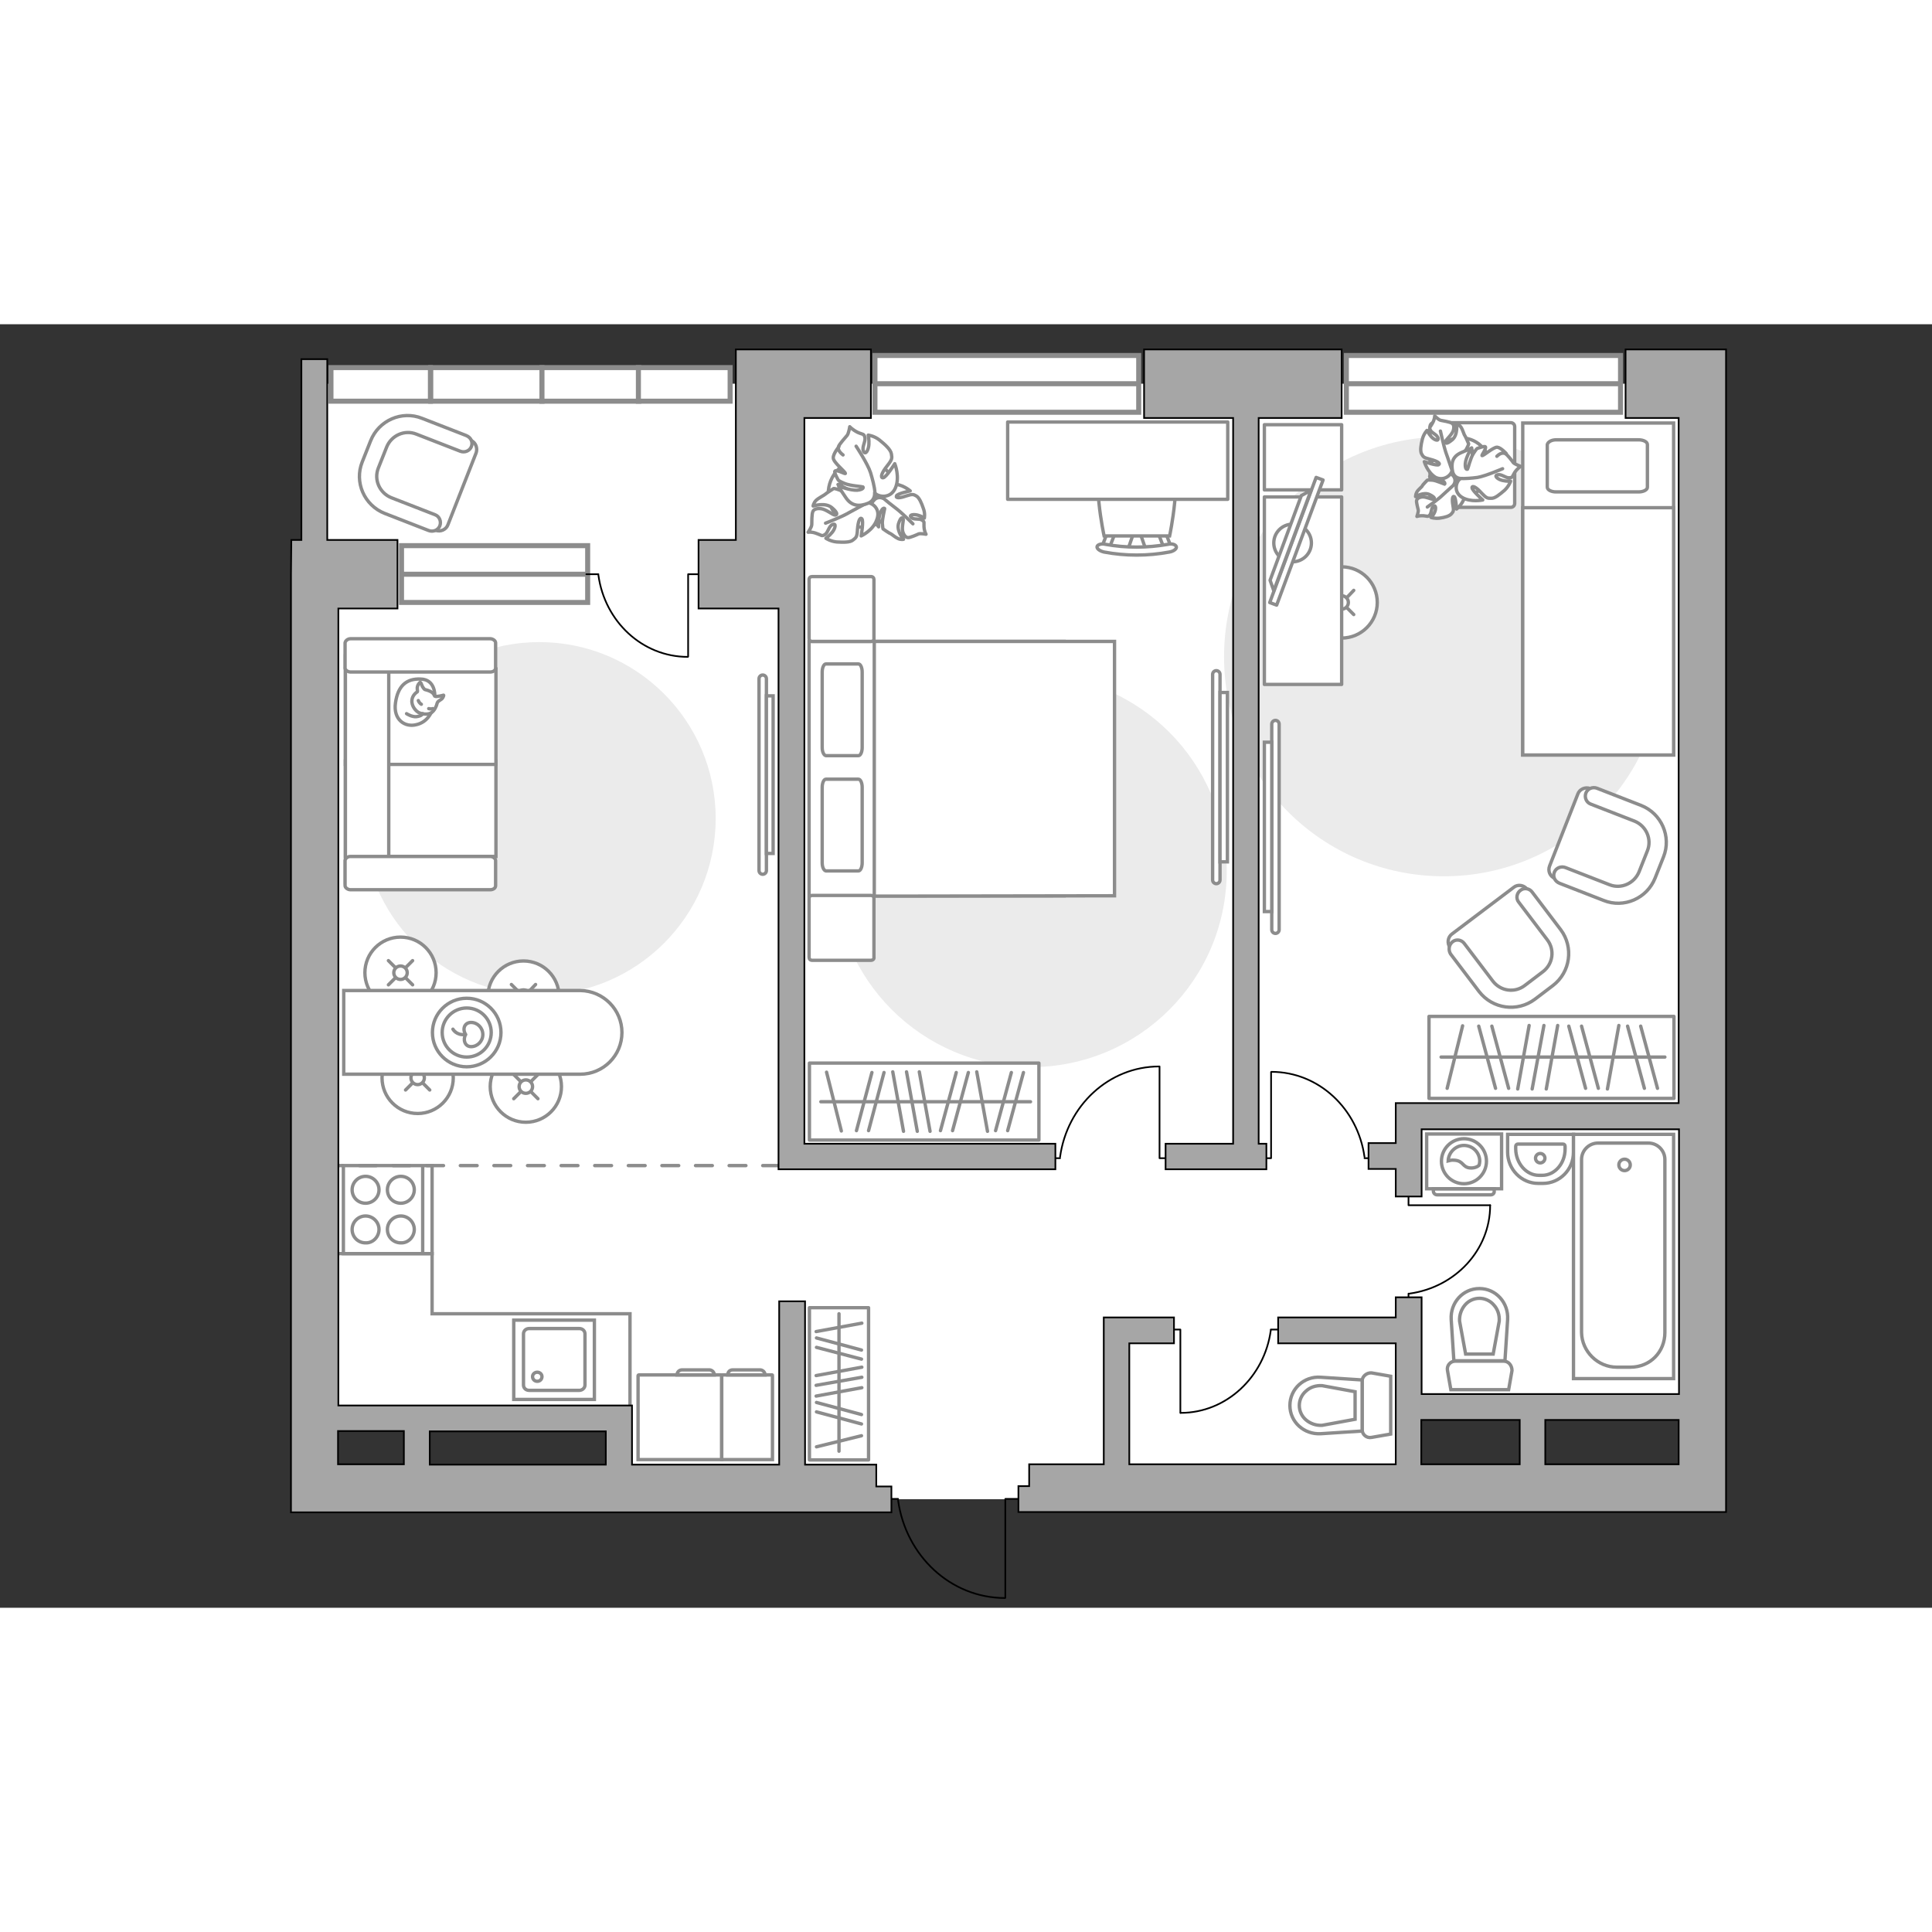 <?xml version="1.0" encoding="utf-8"?>
<!-- Generator: Adobe Illustrator 28.2.0, SVG Export Plug-In . SVG Version: 6.00 Build 0)  -->
<svg version="1.1" id="Слой_1" xmlns="http://www.w3.org/2000/svg" xmlns:xlink="http://www.w3.org/1999/xlink" x="0px" y="0px"
	 viewBox="0 0 575 382" style="enable-background:new 0 0 575 382;" xml:space="preserve" width="200" height="200">
<rect x="0" y="0" width="575" height="382" fill="#333333" stroke="none"/>
<style type="text/css">
	.st0{fill:#FFFFFF;}
	.st1{fill:#EBEBEB;}
	.st2{fill:#FFFFFF;stroke:#8C8C8C;stroke-miterlimit:10;}
	.st3{fill:#FFFFFF;stroke:#8C8C8C;stroke-linecap:round;stroke-linejoin:round;stroke-miterlimit:10;}
	.st4{fill:none;stroke:#8C8C8C;stroke-linecap:round;stroke-linejoin:round;stroke-miterlimit:10;}
	.st5{fill:none;stroke:#000000;stroke-width:0.5;stroke-linecap:round;stroke-linejoin:round;stroke-miterlimit:10;}
	.st6{fill:#FFFFFF;stroke:#8C8C8C;stroke-linecap:round;stroke-miterlimit:10;}
	.st7{fill:none;stroke:#8C8C8C;stroke-linecap:round;stroke-miterlimit:10;}
	.st8{fill:#FFFFFF;stroke:#8C8C8C;stroke-width:1;stroke-linecap:round;stroke-linejoin:round;stroke-miterlimit:10;}
	.st9{fill:#FFFFFF;stroke:#8C8C8C;stroke-width:1.5;stroke-linecap:round;stroke-miterlimit:10;}
	.st10{fill:none;stroke:#8C8C8C;stroke-width:1.5;stroke-linecap:round;stroke-miterlimit:10;}
	.st11{fill-rule:evenodd;clip-rule:evenodd;fill:#FFFFFF;fill-opacity:0.1;stroke:#8C8C8C;stroke-miterlimit:10;}
	.st12{fill:none;stroke:#8C8C8C;stroke-linecap:round;stroke-miterlimit:10;stroke-dasharray:5,5;}
	.st13{fill:#A6A6A6;stroke:#000000;stroke-width:0.5;stroke-miterlimit:10;}
</style>
<g id="bg_1_">
	<rect x="94.1" y="17.7" class="st0" width="413.3" height="304.9"/>
	<rect x="184.1" y="254.5" class="st0" width="235.9" height="95.2"/>
</g>
<g id="furniture_1_">
	<path id="Vector_4_" class="st1" d="M364.3,99c0-36.2,29.2-65.5,65.4-65.5s65.4,29.3,65.4,65.4c0,36.2-29.3,65.4-65.4,65.4
		C393.5,164.3,364.3,135.1,364.3,99z"/>
	<path id="Vector_3_" class="st1" d="M213,147.1c0,29-23.5,52.5-52.5,52.5S108,176.1,108,147.1s23.5-52.5,52.5-52.5
		S213,118.1,213,147.1z"/>
	<path id="Vector_1_" class="st1" d="M365.1,162.7c0-32.3-26.2-58.4-58.4-58.4c-32.3,0-58.4,26.2-58.4,58.4
		c0,32.3,26.2,58.4,58.4,58.4C339,221.1,365.1,195,365.1,162.7z"/>
	<g>
		<path id="Vector_8_2_" class="st2" d="M214.8,312.9v25h-24.9v-25c0-0.1,0.1-0.2,0.2-0.2h24.5C214.8,312.7,214.8,312.7,214.8,312.9
			z"/>
		<path id="Vector_8_1_" class="st2" d="M229.9,312.9v25h-15.1v-25c0-0.1,0-0.2,0.1-0.2h14.9C229.9,312.7,229.9,312.7,229.9,312.9z"
			/>
		<path id="Vector_9_2_" class="st2" d="M203,311.2h8.1c0.8,0,1.5,0.7,1.5,1.5h-11.1C201.5,311.8,202.2,311.2,203,311.2z"/>
		<path id="Vector_9_1_" class="st2" d="M218.1,311.2h8.1c0.8,0,1.5,0.7,1.5,1.5h-11.1C216.6,311.8,217.2,311.2,218.1,311.2z"/>
	</g>
	<g>
		<rect x="240.9" y="219.9" class="st3" width="68.3" height="22.9"/>
		<line class="st4" x1="268.9" y1="240.2" x2="265.7" y2="222.5"/>
		<line class="st4" x1="293.9" y1="240.2" x2="290.7" y2="222.5"/>
		<line class="st4" x1="273" y1="240.2" x2="269.8" y2="222.5"/>
		<line class="st4" x1="276.8" y1="240.2" x2="273.6" y2="222.5"/>
		<line class="st4" x1="254.9" y1="240" x2="259.5" y2="222.7"/>
		<line class="st4" x1="258.5" y1="240" x2="263.1" y2="222.7"/>
		<line class="st4" x1="279.9" y1="240" x2="284.6" y2="222.7"/>
		<line class="st4" x1="283.5" y1="240" x2="288.2" y2="222.7"/>
		<line class="st4" x1="250.4" y1="240.1" x2="246" y2="222.6"/>
		<line class="st4" x1="296.3" y1="240" x2="301" y2="222.7"/>
		<line class="st4" x1="299.9" y1="240" x2="304.6" y2="222.7"/>
		<line class="st4" x1="306.7" y1="231.4" x2="244.3" y2="231.4"/>
	</g>
	<g>
		<rect x="240.9" y="292.7" class="st3" width="17.6" height="45.3"/>
		<line class="st4" x1="256.5" y1="316.5" x2="242.9" y2="319"/>
		<line class="st4" x1="256.5" y1="297.3" x2="242.9" y2="299.8"/>
		<line class="st4" x1="256.5" y1="313.4" x2="242.9" y2="315.8"/>
		<line class="st4" x1="256.5" y1="310.4" x2="242.9" y2="312.9"/>
		<line class="st4" x1="256.4" y1="327.3" x2="243" y2="323.7"/>
		<line class="st4" x1="256.4" y1="324.5" x2="243" y2="320.9"/>
		<line class="st4" x1="256.4" y1="308" x2="243" y2="304.5"/>
		<line class="st4" x1="256.4" y1="305.3" x2="243" y2="301.7"/>
		<line class="st4" x1="256.4" y1="330.8" x2="243" y2="334.1"/>
		<line class="st4" x1="249.7" y1="294.5" x2="249.7" y2="335.4"/>
	</g>
	<g>
		<rect x="425.3" y="206" class="st3" width="72.9" height="24.4"/>
		<line class="st4" x1="455.1" y1="208.7" x2="451.7" y2="227.6"/>
		<line class="st4" x1="481.8" y1="208.7" x2="478.4" y2="227.6"/>
		<line class="st4" x1="459.5" y1="208.7" x2="456" y2="227.6"/>
		<line class="st4" x1="463.6" y1="208.7" x2="460.2" y2="227.6"/>
		<line class="st4" x1="440.1" y1="208.9" x2="445.1" y2="227.4"/>
		<line class="st4" x1="444" y1="208.9" x2="449" y2="227.4"/>
		<line class="st4" x1="466.9" y1="208.9" x2="471.9" y2="227.4"/>
		<line class="st4" x1="470.7" y1="208.9" x2="475.7" y2="227.4"/>
		<line class="st4" x1="435.3" y1="208.8" x2="430.7" y2="227.4"/>
		<line class="st4" x1="484.4" y1="208.9" x2="489.4" y2="227.4"/>
		<line class="st4" x1="488.3" y1="208.9" x2="493.3" y2="227.4"/>
		<line class="st4" x1="495.5" y1="218.1" x2="428.9" y2="218.1"/>
	</g>
	<g>
		<path id="Vector_37_3_" class="st2" d="M140.2,34.6l-14.8-5.8c-5.5-2.2-11.6,0.5-13.7,5.9l-2.8,7.1c-2.2,5.5,0.5,11.6,5.9,13.7
			l14.8,5.8c1.5,0.6,3.2-0.2,3.7-1.6l8.4-21.4C142.2,36.9,141.6,35.2,140.2,34.6z"/>
		<path id="Vector_38_3_" class="st2" d="M138.7,33.1L125.6,28c-6-2.4-12.9,0.6-15.3,6.7l-2.5,6.3c-2.4,6,0.6,12.9,6.7,15.3
			l13.1,5.1c1.3,0.5,2.8-0.1,3.3-1.4s-0.1-2.8-1.4-3.3l-13.1-5.1c-3.4-1.4-5.2-5.3-3.8-8.8l2.5-6.3c1.4-3.4,5.3-5.2,8.8-3.8
			l13.1,5.1c1.3,0.5,2.8-0.1,3.3-1.4C140.8,35.1,140.2,33.7,138.7,33.1z"/>
	</g>
	<g>
		<path id="Vector_37_2_" class="st2" d="M462.7,164.9l14.8,5.8c5.5,2.2,11.6-0.5,13.7-5.9l2.8-7.1c2.2-5.5-0.5-11.6-5.9-13.7
			l-14.8-5.8c-1.5-0.6-3.2,0.2-3.7,1.6l-8.4,21.4C460.6,162.7,461.3,164.3,462.7,164.9z"/>
		<path id="Vector_38_2_" class="st2" d="M464.2,166.4l13.1,5.1c6,2.4,12.9-0.6,15.3-6.7l2.5-6.3c2.4-6-0.6-12.9-6.7-15.3l-13.1-5.1
			c-1.3-0.5-2.8,0.1-3.3,1.4s0.1,2.8,1.4,3.3l13.1,5.1c3.4,1.4,5.2,5.3,3.8,8.8l-2.5,6.3c-1.4,3.4-5.3,5.2-8.8,3.8l-13.1-5.1
			c-1.3-0.5-2.8,0.1-3.3,1.4C462.1,164.4,462.7,165.8,464.2,166.4z"/>
	</g>
	<g>
		<path id="Vector_37_4_" class="st2" d="M431.6,185.6l9.6,12.7c3.6,4.6,10.2,5.5,14.8,2l6.1-4.6c4.6-3.6,5.5-10.2,2-14.8l-9.6-12.7
			c-0.9-1.3-2.8-1.6-4-0.6l-18.4,13.9C430.9,182.4,430.6,184.2,431.6,185.6z"/>
		<path id="Vector_38_4_" class="st2" d="M431.7,187.4l8.5,11.2c4,5.2,11.4,6.2,16.6,2.3l5.4-4.1c5.2-4,6.2-11.4,2.3-16.6L456,169
			c-0.8-1.1-2.4-1.4-3.5-0.5c-1.1,0.8-1.4,2.4-0.5,3.5l8.5,11.2c2.3,3,1.7,7.2-1.3,9.5l-5.4,4.1c-3,2.3-7.2,1.7-9.5-1.3l-8.5-11.2
			c-0.8-1.1-2.4-1.4-3.5-0.5S431,186.2,431.7,187.4z"/>
	</g>
	<g>
		<polyline class="st5" points="349.5,248.2 345.1,248.2 345.1,220.9 		"/>
		<line class="st5" x1="315.5" y1="248.2" x2="311.4" y2="248.2"/>
		<path class="st5" d="M345,220.9c-15,0-27.4,11.7-29.5,26.9"/>
	</g>
	<g>
		<polyline class="st5" points="347.3,299.2 351.3,299.2 351.3,324 		"/>
		<line class="st5" x1="378.2" y1="299.2" x2="381.9" y2="299.2"/>
		<path class="st5" d="M351.4,324c13.6,0,24.9-10.7,26.8-24.5"/>
	</g>
	<g>
		<polyline class="st5" points="374.1,248.2 378.3,248.2 378.3,222.6 		"/>
		<line class="st5" x1="406.1" y1="248.2" x2="409.9" y2="248.2"/>
		<path class="st5" d="M378.4,222.5c14.1,0,25.7,11,27.7,25.3"/>
	</g>
	<g>
		<polyline class="st5" points="419.2,258.2 419.2,262.2 443.5,262.2 		"/>
		<line class="st5" x1="419.2" y1="288.5" x2="419.2" y2="292.2"/>
		<path class="st5" d="M443.5,262.2c0,13.4-10.4,24.4-24,26.3"/>
	</g>
	<g>
		<path class="st2" d="M228.1,105.5c0-0.6-0.5-1.1-1.1-1.1s-1.1,0.5-1.1,1.1v57.1c0,0.6,0.5,1.1,1.1,1.1s1.1-0.5,1.1-1.1V105.5z"/>
		<rect x="228.1" y="110.6" class="st2" width="2" height="46.9"/>
	</g>
	<g>
		<path class="st2" d="M363.1,165.4c0,0.6-0.5,1.1-1.1,1.1s-1.1-0.5-1.1-1.1v-61.2c0-0.6,0.5-1.1,1.1-1.1s1.1,0.5,1.1,1.1V165.4z"/>
		<rect x="363.1" y="109.6" class="st2" width="2.2" height="50.4"/>
	</g>
	<g>
		<path class="st2" d="M378.5,119c0-0.6,0.5-1.1,1.1-1.1s1.1,0.5,1.1,1.1v61.2c0,0.6-0.5,1.1-1.1,1.1s-1.1-0.5-1.1-1.1V119z"/>
		<rect x="376.3" y="124.4" class="st2" width="2.2" height="50.4"/>
	</g>
	<g>
		<circle class="st6" cx="156.5" cy="226.9" r="10.6"/>
		<line class="st7" x1="155" y1="228.4" x2="152.9" y2="230.5"/>
		<circle class="st6" cx="156.5" cy="226.9" r="2"/>
		<line class="st7" x1="160.1" y1="223.3" x2="158" y2="225.4"/>
		<line class="st7" x1="155" y1="225.4" x2="152.9" y2="223.3"/>
		<line class="st7" x1="160.1" y1="230.5" x2="158" y2="228.4"/>
	</g>
	<g>
		<circle class="st6" cx="124.3" cy="224.3" r="10.6"/>
		<line class="st7" x1="122.8" y1="225.8" x2="120.7" y2="227.9"/>
		<circle class="st6" cx="124.3" cy="224.3" r="2"/>
		<line class="st7" x1="127.9" y1="220.7" x2="125.8" y2="222.9"/>
		<line class="st7" x1="122.8" y1="222.9" x2="120.7" y2="220.7"/>
		<line class="st7" x1="127.9" y1="227.9" x2="125.8" y2="225.8"/>
	</g>
	<g>
		<circle class="st6" cx="155.8" cy="200.1" r="10.6"/>
		<line class="st7" x1="154.3" y1="201.6" x2="152.2" y2="203.7"/>
		<circle class="st6" cx="155.8" cy="200.1" r="2"/>
		<line class="st7" x1="159.4" y1="196.5" x2="157.3" y2="198.7"/>
		<line class="st7" x1="154.3" y1="198.6" x2="152.2" y2="196.5"/>
		<line class="st7" x1="159.4" y1="203.7" x2="157.3" y2="201.6"/>
	</g>
	<g>
		<circle class="st6" cx="119.2" cy="193" r="10.6"/>
		<line class="st7" x1="117.7" y1="194.5" x2="115.6" y2="196.6"/>
		<circle class="st6" cx="119.2" cy="193" r="2"/>
		<line class="st7" x1="122.8" y1="189.4" x2="120.7" y2="191.5"/>
		<line class="st7" x1="117.7" y1="191.5" x2="115.6" y2="189.4"/>
		<line class="st7" x1="122.8" y1="196.6" x2="120.7" y2="194.5"/>
	</g>
	<g>
		<circle class="st6" cx="399.3" cy="82.8" r="10.6"/>
		<line class="st7" x1="397.8" y1="84.3" x2="395.7" y2="86.4"/>
		<circle class="st6" cx="399.3" cy="82.8" r="2"/>
		<line class="st7" x1="402.9" y1="79.2" x2="400.8" y2="81.4"/>
		<line class="st7" x1="397.8" y1="81.3" x2="395.7" y2="79.2"/>
		<line class="st7" x1="402.9" y1="86.4" x2="400.8" y2="84.3"/>
	</g>
	<g>
		<path class="st2" d="M172.7,198.3h-70.4v24.9h70.4c6.8,0,12.4-5.5,12.4-12.4l0,0C185.1,204,179.6,198.4,172.7,198.3z"/>
		<circle class="st4" cx="138.9" cy="210.8" r="10.2"/>
		<circle class="st4" cx="138.9" cy="210.8" r="7.3"/>
		<path class="st4" d="M138.6,211.4c-0.9,1.4-0.3,3.6,1.6,3.6s3.5-1.6,3.5-3.6s-1.6-3.6-3.5-3.6S137.5,209.7,138.6,211.4z"/>
		<path class="st4" d="M138.4,211.4c-2.6,0.3-3.6-1.6-3.6-1.6"/>
	</g>
	<g>
		<g>
			<path id="Vector_98_2_" class="st2" d="M240.8,94.4v75.7h75.9V94.4L240.8,94.4z"/>
			<path id="Vector_99_2_" class="st2" d="M269.9,170.2h-9.7v-9V94.4h71.5v75.7L269.9,170.2z"/>
			<path id="Vector_100_2_" class="st4" d="M245.8,128.4h9.7c0.6,0,1.1-1.1,1.1-2.4v-22.5c0-1.3-0.5-2.4-1.1-2.4h-9.7
				c-0.6,0-1.1,1.1-1.1,2.4V126C244.7,127.3,245.2,128.3,245.8,128.4z"/>
			<path id="Vector_101_2_" class="st4" d="M245.8,162.7h9.7c0.6,0,1.1-1.1,1.1-2.4v-22.5c0-1.3-0.5-2.4-1.1-2.4h-9.7
				c-0.6,0-1.1,1.1-1.1,2.4v22.5C244.7,161.6,245.2,162.6,245.8,162.7z"/>
		</g>
		<path id="Vector_5_8_" class="st3" d="M260.1,93.5V76c0-0.5-0.3-0.9-0.9-0.9h-17.5c-0.5,0-0.9,0.3-0.9,0.9v17.5
			c0,0.5,0.3,0.9,0.9,0.9h17.5C259.8,94.4,260.2,94,260.1,93.5z"/>
		<path id="Vector_5_7_" class="st3" d="M260.1,188.4v-17.5c0-0.5-0.3-0.9-0.9-0.9h-17.5c-0.5,0-0.9,0.3-0.9,0.9v17.5
			c0,0.5,0.3,0.9,0.9,0.9h17.5C259.8,189.3,260.2,188.9,260.1,188.4z"/>
	</g>
	<g>
		<path id="Vector_2_1_" class="st2" d="M498.1,29.4h-44.9v98.8h44.9V29.4z"/>
		<path id="Vector_3_1_" class="st2" d="M453.2,64.6v-10h5.3h39.6v73.6h-44.9V64.6z"/>
		<path id="Vector_4_1_" class="st4" d="M460.5,35.8v12.7c0,0.8,1.2,1.4,2.6,1.4h24.6c1.4,0,2.6-0.6,2.6-1.4V35.8
			c0-0.8-1.2-1.4-2.6-1.4h-24.6C461.8,34.4,460.7,35,460.5,35.8z"/>
	</g>
	<path id="Vector_5_4_" class="st3" d="M426.8,54.5h22.8c0.7,0,1.2-0.5,1.2-1.2V30.5c0-0.7-0.5-1.2-1.2-1.2h-22.8
		c-0.7,0-1.2,0.5-1.2,1.2v22.8C425.6,54.1,426.1,54.5,426.8,54.5z"/>
	<g id="Group_2_1_">
		<g id="Group_3_1_">
			<path id="Vector_10_1_" class="st2" d="M341,67l-1.9-5.5h-1.5l-1.9,5.5H341z"/>
		</g>
		<g id="Group_4_1_">
			<path id="Vector_11_1_" class="st2" d="M345.7,61.8c-0.6,0.1-1,0.5-0.8,0.9l1.7,4.4c0.1,0.3,0.7,0.6,1.3,0.5s1-0.5,0.8-0.9
				l-1.7-4.4c-0.1-0.3-0.5-0.6-1-0.6C345.9,61.7,345.9,61.7,345.7,61.8z"/>
		</g>
		<g id="Group_5_1_">
			<path id="Vector_12_1_" class="st2" d="M329.5,62.2l-1.7,4.4c-0.1,0.4,0.2,0.8,0.8,0.9c0.6,0.2,1.2-0.1,1.4-0.5l1.7-4.4
				c0.1-0.4-0.2-0.8-0.8-0.9c-0.1,0-0.2,0-0.3,0C330.1,61.7,329.6,62,329.5,62.2z"/>
		</g>
		<path id="Vector_13_1_" class="st2" d="M328.6,63h19.5c0,0,4-18.8,0-22.8c-3.4-3.4-16.1-3.4-19.5,0C324.5,44.2,328.6,63,328.6,63z
			"/>
		<path id="Vector_14_1_" class="st2" d="M326.5,66.2c-0.1,0.6,0.8,1.3,2.1,1.6c6.4,1.2,13,1.2,19.4,0c1.3-0.2,2.3-1,2.1-1.6
			c-0.2-0.6-1.2-1-2.5-0.7c-6.2,1.1-12.5,1.1-18.6,0C327.8,65.2,326.6,65.6,326.5,66.2z"/>
	</g>
	<g>
		<path id="Vector_60_4_" class="st2" d="M261.3,41.5c-4.9-2.6-11-0.8-13.6,4.1s-0.8,11,4.1,13.6c4.9,2.6,11,0.8,13.6-4.1
			C268.1,50.3,266.2,44.2,261.3,41.5z"/>
		<path class="st3" d="M265.6,47.6c2.8-0.2,5.3,2,5.3,2s-3.9,0.8-4.1,1.5c-0.3,0.7,1,0.7,2.9,0c1.9-0.6,2.1-0.5,3,0s1.6,2.2,2.1,3.7
			c0.6,1.5,0.3,2.9,0.3,2.9s-0.8-0.6-2-0.9c-1.2-0.3-2.7-0.1-1.9,0.7c0.8,0.8,2.4,0.2,3.2,0.8c0.9,0.6,0.5,0.6,0.6,2
			s0.6,2.2,0.6,2.2s-1.6-0.3-2.2-0.1c-0.6,0.3-2.5,1.1-3.1,1.1s-1.2-0.5-1.6-1.7c-0.4-1.3,0.3-3.5,0.1-3.9c-0.2-0.4-0.7-0.7-1.4,1.5
			c-0.6,2.2,1.5,4.6,1.5,4.6s-0.7,0.2-1.6-0.2s-2-1.4-2.3-1.5c-0.4-0.1-2.2-1.4-2.2-1.4s-0.1-0.2-0.2-1.7c0-1.4,0.7-4.2,0.7-4.3
			c0-0.2-0.6-0.4-1.2,1c-0.7,1.4-0.6,4.4-0.6,4.4s-0.1-0.1-1.8-2.3s-1-4,0.3-5.5c1.2-1.5,2.8-0.7,2.8-0.7
			C262.2,50.6,262.7,47.7,265.6,47.6z"/>
		<path class="st4" d="M258.5,50c1.6,0.2,3.1,0.7,4.3,1.7c0.8,0.7,2.9,2.4,4,3.2c1.7,1.3,4.9,4.5,4.9,4.5"/>
		<path class="st3" d="M260.9,58.3c-1.1,3.1-4.6,4.7-4.6,4.7s0.8-4.5,0.2-5.1c-0.6-0.6-1.1,0.8-1.3,3.1c-0.1,2.3-0.4,2.5-1.3,3.2
			c-0.9,0.8-3,0.7-4.9,0.6c-1.9-0.2-3.2-1.1-3.2-1.1s1-0.7,1.9-1.8s1.3-2.8,0.1-2.3c-1.2,0.5-1.3,2.4-2.3,3c-1,0.6-0.9,0.2-2.4-0.3
			c-1.5-0.6-2.6-0.4-2.6-0.4s1.1-1.5,1.1-2.3s0-3.1,0.3-3.8c0.2-0.6,1-1.1,2.5-0.9s3.5,1.9,4.1,1.9s1.1-0.5-0.9-2.2
			s-5.6-0.5-5.6-0.5s0.1-0.9,0.9-1.7c0.9-0.8,2.4-1.5,2.7-1.8s2.5-1.7,2.5-1.7s0.3-0.1,1.9,0.5c1.6,0.6,4.1,2.7,4.3,2.7
			s0.7-0.5-0.5-1.8c-1.2-1.3-4.4-2.6-4.4-2.6s0.2-0.1,3.4-0.9c3.1-0.8,4.7,0.9,5.7,2.9c1,2.1-0.6,3.4-0.6,3.4
			C259.5,53,262.3,54.9,260.9,58.3z"/>
		<path class="st4" d="M261.8,49.4c-0.9,1.6-2.2,2.9-3.8,3.8c-1.1,0.6-3.8,2-5.2,2.8c-2.1,1.3-7.1,3.2-7.1,3.2"/>
		<g>
			<path class="st3" d="M249.7,36.4c0,0-1.8,2.2-1.7,3.4c0,1.3,3.6,4.1,3.6,4.6c0,0.3-2.5-1.2-3.1-0.7c-0.4,0.3,1,2.7,1,2.7
				s0.2,0.3,1.9,1c1.7,0.7,5.2,0.9,5.4,1c0.2,0.1,0.3,0.8-1.7,1c-2,0.1-5.5-1.2-5.5-1.2s0,0.3,2,3.2c1.9,3,4.4,2.8,6.7,1.9
				c2.3-0.9,2-3.1,2-3.1c1.2,1.3,4.8,1.8,6.2-1.5s-0.2-7.2-0.2-7.2s-2.6,4.2-3.5,4.2s-0.4-1.5,1.2-3.5c1.6-2,1.5-2.3,1.3-3.6
				s-1.9-2.8-3.5-4.1s-3.4-1.5-3.4-1.5s0.3,1.3,0.2,2.8c-0.1,1.6-1,3.3-1.6,2c-0.6-1.2,0.7-2.9,0.4-4.1c-0.3-1.2-0.5-0.8-2.1-1.5
				c-1.6-0.8-2.4-1.7-2.4-1.7s-0.3,2-0.8,2.6c-0.5,0.6-2.2,2.5-2.5,3.2c-0.3,0.7,0,1.6,1.3,2.6"/>
			<path class="st4" d="M260.4,50.2c-0.1-1.9-0.8-4.3-1.3-6c-0.8-2.6-4.3-7.9-4.3-7.9"/>
		</g>
	</g>
	<path id="Vector_5_2_" class="st3" d="M365.4,52.1v-23h-65.5v23H365.4z"/>
	<path id="Vector_5_1_" class="st3" d="M399.3,51.4h-23v55.8h23V51.4z"/>
	<path id="Vector_5_3_" class="st3" d="M399.3,29.9h-23v19.4h23V29.9z"/>
	<g>
		<circle class="st3" cx="384.7" cy="65.1" r="5.6"/>
		<g>
			
				<rect x="365.8" y="63.6" transform="matrix(0.348 -0.938 0.938 0.348 190.937 403.815)" class="st8" width="39.7" height="2.2"/>
			<polygon class="st3" points="390.2,49.4 379.1,79.3 378,76.2 387.3,51 			"/>
		</g>
	</g>
	<g>
		<path id="Vector_60_3_" class="st2" d="M441.7,47.9c2.9-3.8,2.2-9.3-1.6-12.3c-3.8-2.9-9.3-2.2-12.3,1.6
			c-2.9,3.8-2.2,9.3,1.6,12.3S438.7,51.8,441.7,47.9z"/>
		<path class="st3" d="M436,50.7c-0.2,2.5-2.5,4.3-2.5,4.3s-0.2-3.4-0.7-3.7s-0.7,0.8-0.4,2.5c0.3,1.7,0.2,1.9-0.4,2.6
			s-2,1.1-3.5,1.3s-2.6-0.2-2.6-0.2s0.7-0.6,1.1-1.6c0.4-0.9,0.4-2.3-0.4-1.7c-0.7,0.5-0.5,2-1.1,2.6c-0.6,0.6-0.6,0.3-1.8,0.2
			c-1.2-0.1-2,0.2-2,0.2s0.5-1.4,0.4-1.9s-0.6-2.3-0.5-2.8s0.6-1,1.7-1.1s2.9,0.8,3.3,0.7c0.4-0.1,0.7-0.5-1.1-1.4
			c-1.8-0.9-4.2,0.6-4.2,0.6s0-0.7,0.4-1.4c0.4-0.7,1.5-1.5,1.6-1.8s1.5-1.7,1.5-1.7s0.2-0.1,1.5,0c1.2,0.1,3.5,1.2,3.6,1.2
			s0.4-0.4-0.7-1.2c-1.1-0.7-3.7-1.1-3.7-1.1s0.1-0.2,2.3-1.3c2.2-1.1,3.6-0.2,4.7,1.1c1.1,1.3,0.2,2.6,0.2,2.6
			C433.8,47.3,436.2,48.2,436,50.7z"/>
		<path class="st4" d="M434.8,44.3c-0.4,1.4-1.1,2.6-2.1,3.5c-0.7,0.6-2.4,2.2-3.3,3c-1.3,1.3-4.6,3.6-4.6,3.6"/>
		<path class="st3" d="M427.3,45.6c-2.5-1.5-3.4-4.7-3.4-4.7s3.7,1.3,4.3,0.9c0.6-0.4-0.5-1.1-2.5-1.6s-2.1-0.7-2.6-1.6
			c-0.5-0.9-0.2-2.7,0.2-4.3c0.4-1.7,1.4-2.7,1.4-2.7s0.5,1,1.3,1.9c0.8,0.9,2.2,1.5,2,0.4c-0.3-1.1-1.9-1.5-2.3-2.4
			c-0.4-0.9-0.1-0.7,0.6-2c0.7-1.2,0.7-2.2,0.7-2.2s1.2,1.2,1.8,1.3c0.6,0.1,2.7,0.5,3.2,0.8c0.6,0.3,0.9,1,0.5,2.3
			c-0.4,1.2-2.2,2.7-2.3,3.2s0.2,1,2-0.5c1.8-1.5,1.3-4.8,1.3-4.8s0.7,0.2,1.3,1c0.6,0.9,0.9,2.3,1.2,2.6c0.2,0.3,1.1,2.4,1.1,2.4
			s0,0.3-0.7,1.6c-0.7,1.3-2.8,3.2-2.9,3.3s0.3,0.7,1.6-0.2c1.3-0.9,2.9-3.5,2.9-3.5s0.1,0.2,0.3,3c0.3,2.8-1.4,3.9-3.3,4.5
			c-1.9,0.6-2.8-1-2.8-1C432.1,44.7,430,46.8,427.3,45.6z"/>
		<path class="st4" d="M434.8,47.2c-1.2-1.1-2.2-2.4-2.7-3.9c-0.4-1-1.2-3.6-1.7-4.9c-0.7-2-1.7-6.6-1.7-6.6"/>
		<g>
			<path class="st3" d="M448.3,38.5c0,0-1.6-1.8-2.7-1.9s-4.1,2.6-4.5,2.5c-0.3,0,1.3-2,1-2.6c-0.2-0.4-2.5,0.5-2.5,0.5
				s-0.2,0.1-1.1,1.5c-0.9,1.4-1.6,4.5-1.7,4.6c-0.2,0.2-0.8,0.1-0.7-1.6c0.1-1.8,1.8-4.6,1.8-4.6s-0.2,0.1-3,1.3
				c-2.8,1.2-3,3.4-2.6,5.5c0.4,2.2,2.4,2.2,2.4,2.2c-1.3,0.8-2.3,3.9,0.4,5.6c2.6,1.6,6.2,0.8,6.2,0.8s-3.3-2.9-3.2-3.7
				c0.1-0.7,1.3-0.1,2.8,1.6c1.5,1.6,1.8,1.6,2.9,1.6c1.1,0.1,2.6-1.2,4-2.4c1.3-1.2,1.8-2.7,1.8-2.7s-1.1,0.1-2.4-0.2
				c-1.4-0.3-2.7-1.4-1.5-1.7c1.2-0.3,2.4,1,3.5,0.9s0.8-0.3,1.6-1.6c0.9-1.3,1.8-1.8,1.8-1.8s-1.7-0.6-2.2-1.1
				c-0.4-0.6-1.8-2.4-2.4-2.7s-1.5-0.2-2.5,0.8"/>
			<path class="st4" d="M434.4,45.9c1.6,0.1,3.8-0.1,5.3-0.3c2.4-0.4,7.5-2.6,7.5-2.6"/>
		</g>
	</g>
	<polyline class="st2" points="187.5,322.5 187.5,313.3 187.5,294.5 128.6,294.5 128.6,276.6 99,276.6 	"/>
	<g>
		<path id="Vector_55_5_" class="st2" d="M147.6,158.4V130h-44.8v28.4H147.6z"/>
		<path id="Vector_56_6_" class="st2" d="M147.6,131v-28.4h-44.8V131H147.6z"/>
		<path id="Vector_57_5_" class="st2" d="M115.7,98.7h-12.9v67.4l12.9-2.7V98.7z"/>
		<path id="Vector_58_5_" class="st2" d="M102.7,159.6v7.5c0,0.6,0.8,1.2,1.6,1.2h41.6c0.9,0,1.6-0.5,1.6-1.2v-7.5
			c0-0.6-0.8-1.2-1.6-1.2h-41.6C103.5,158.4,102.8,158.9,102.7,159.6z"/>
		<path id="Vector_59_5_" class="st2" d="M102.7,94.8v7.5c0,0.6,0.8,1.2,1.6,1.2h41.6c0.9,0,1.6-0.5,1.6-1.2v-7.5
			c0-0.6-0.8-1.2-1.6-1.2h-41.6C103.5,93.6,102.8,94.2,102.7,94.8z"/>
		<g>
			<path class="st3" d="M123.8,119.2c-3.3,0.8-6.8-1.5-6.1-6.5s3.2-7.3,7.5-7.1c4.4,0.1,4.2,4.9,4.2,4.9
				C129.4,115.3,127.2,118.5,123.8,119.2z"/>
			<path class="st3" d="M129.4,110.7c0.4,0.3,2.6-0.3,2.6-0.3s0.2,0-0.2,0.7c-0.3,0.7-1.5,0.9-1.7,1.7c-0.2,0.9-0.8,2.2-1.7,2.8
				c-0.9,0.6-2.4,0.5-3.5,0.1c-1.1-0.4-2.5-2.1-2.3-3.8c0.1-1.6,1.6-2.5,1.6-2.5s0.1,0,0-0.7c-0.2-1.3,0.8-2.1,0.8-2.1
				s0.2-0.2,0.5,0.7s0.9,1.4,0.9,1.4C129.3,109.4,129.1,110.4,129.4,110.7z"/>
			<path class="st3" d="M124.5,112c0.3,0.8,0.9,1.1,0.9,1.1"/>
			<path class="st3" d="M128.8,114.4c-0.5,0.2-1.2,0-1.2,0"/>
			<path class="st4" d="M121,115.9c0,0,1.5,1,2.9,0.9c1.7-0.2,1.9-0.9,1.9-0.9"/>
		</g>
	</g>
</g>
<g id="windows_1_">
	<g>
		<rect x="119.5" y="65.9" class="st9" width="55.4" height="16.9"/>
		<line class="st10" x1="120" y1="74.4" x2="174.5" y2="74.4"/>
	</g>
	<g>
		<rect x="400.7" y="9.3" class="st9" width="81.6" height="16.9"/>
		<line class="st10" x1="401.3" y1="17.7" x2="481.6" y2="17.7"/>
	</g>
	<g>
		<rect x="260.4" y="9.3" class="st9" width="78.5" height="16.9"/>
		<line class="st10" x1="261" y1="17.7" x2="338.3" y2="17.7"/>
	</g>
	<g>
		<rect x="98.5" y="12.9" class="st9" width="29.6" height="10"/>
	</g>
	<g>
		<rect x="128.2" y="12.9" class="st9" width="33.1" height="10"/>
	</g>
	<g>
		<rect x="161.3" y="12.9" class="st9" width="28.8" height="10"/>
	</g>
	<g>
		<rect x="190" y="12.9" class="st9" width="27.3" height="10"/>
	</g>
</g>
<g id="plan">
	<g>
		<path id="wc_2_" class="st2" d="M446.1,296.6"/>
		<g id="Group_26_1_">
			<path id="Vector_130_1_" class="st2" d="M450,311.4l-1,5.7h-17.2l-1-5.7c-0.3-1.5,0.9-2.8,2.3-2.8h14.4
				C449,308.6,450,309.9,450,311.4z"/>
			<path id="Vector_131_1_" class="st2" d="M448.7,296.2l-0.8,12.3h-15.2l-0.8-12.3c-0.3-5,3.5-9.2,8.4-9.2S449,291.2,448.7,296.2z"
				/>
			<path id="Vector_132_1_" class="st2" d="M444.4,306.5l1.8-9.8c0.1-1.8-0.4-3.5-1.6-4.8c-1.1-1.3-2.7-2-4.3-2s-3.2,0.7-4.3,2
				s-1.7,3-1.6,4.8l1.8,9.8H444.4z"/>
		</g>
	</g>
	<g>
		<path id="wc_1_" class="st2" d="M393.5,315.9"/>
		<g id="Group_26_2_">
			<path id="Vector_130_2_" class="st2" d="M408.2,312.1l5.7,1v17.2l-5.7,1c-1.5,0.3-2.8-0.9-2.8-2.3v-14.5
				C405.4,313.1,406.8,312,408.2,312.1z"/>
			<path id="Vector_131_2_" class="st2" d="M393.1,313.4l12.3,0.8v15.2l-12.3,0.8c-5,0.3-9.2-3.5-9.2-8.4S388.1,313,393.1,313.4z"/>
			<path id="Vector_132_2_" class="st2" d="M403.3,317.7l-9.8-1.8c-1.8-0.1-3.5,0.4-4.8,1.6c-1.3,1.1-2,2.7-2,4.3s0.7,3.2,2,4.3
				c1.3,1.1,3,1.7,4.8,1.6l9.8-1.8V317.7z"/>
		</g>
	</g>
	<g>
		<g>
			<path class="st2" d="M446.9,241h-22.3v16.3h22.3V241z"/>
			<path class="st11" d="M444.7,258v-0.7h-18.1v0.7c0,0.6,0.5,1.1,1.1,1.1h16C444.3,259.1,444.8,258.6,444.7,258z"/>
		</g>
		<g>
			<circle class="st2" cx="435.7" cy="249.1" r="6.7"/>
			<path class="st2" d="M440.2,250.3c0.1-0.4,0.2-0.8,0.2-1.2c0-2.6-2.1-4.7-4.7-4.7c-2.5,0-4.6,2.1-4.7,4.6c0.4-0.1,1-0.3,1.9-0.2
				c2.7,0.2,2.3,2.1,4.6,2.3C438.7,251.2,439.7,250.8,440.2,250.3z"/>
		</g>
	</g>
	<g>
		<path id="Vector_134_2_" class="st2" d="M448.7,246.4v-5.3h19.6v5.3c0,5.2-4.1,9.3-9.1,9.3h-1.4
			C452.8,255.7,448.7,251.5,448.7,246.4z"/>
		<path id="Vector_133_2_" class="st2" d="M451.1,245.5v-0.8c0-0.4,0.3-0.7,0.6-0.7h13.5c0.4,0,0.6,0.3,0.6,0.7v0.8
			c0,4.3-3.1,7.8-6.8,7.8h-1C454.3,253.3,451.2,249.8,451.1,245.5z"/>
		<circle class="st2" cx="458.4" cy="248.2" r="1.4"/>
	</g>
	<g>
		<g>
			<path id="Vector_135_1_" class="st2" d="M468.3,313.8v-72.7h29.8v72.7H468.3z"/>
			<path id="Vector_136_1_" class="st2" d="M470.7,300.1v-51.5c0-2.7,2.2-4.9,4.9-4.9h15c2.7,0,4.9,2.2,4.9,4.9v51.5
				c0,5.7-4.3,10.3-10.3,10.3h-4C475.5,310.4,470.8,305.7,470.7,300.1z"/>
		</g>
		<circle class="st2" cx="483.5" cy="250.2" r="1.7"/>
	</g>
	<g>
		<path id="Vector_142_2_" class="st2" d="M128.6,250.4v26.2h-26.4v-26.2L128.6,250.4z"/>
		<g id="Group_28_2_">
			<g id="Group_29_2_">
				<path id="Vector_143_2_" class="st2" d="M108.8,273.4c-2.2,0-4-1.7-4-4c0-2.2,1.8-4,4-4s4,1.8,4,4S111,273.5,108.8,273.4z"/>
				<path id="Vector_144_2_" class="st2" d="M119.3,273.4c-2.2,0-4-1.7-4-4c0-2.2,1.8-4,4-4s4,1.8,4,4S121.5,273.5,119.3,273.4z"/>
			</g>
			<g id="Group_30_2_">
				<path id="Vector_145_2_" class="st2" d="M108.8,261.6c-2.2,0-4-1.7-4-4c0-2.2,1.8-4,4-4s4,1.8,4,4
					C112.8,259.8,111,261.6,108.8,261.6z"/>
				<path id="Vector_146_2_" class="st2" d="M119.3,261.6c-2.2,0-4-1.7-4-4c0-2.2,1.8-4,4-4s4,1.8,4,4
					C123.3,259.8,121.5,261.6,119.3,261.6z"/>
			</g>
		</g>
		<path id="Vector_147_2_" class="st2" d="M125.8,250.7v25.9"/>
	</g>
	<g>
		<g id="Group_27_2_">
			<path id="Vector_140_2_" class="st2" d="M152.9,320v-23.6h24V320H152.9z"/>
		</g>
		<path id="Vector_141_2_" class="st2" d="M157.5,298.9h14.9c1,0,1.7,0.7,1.7,1.6v15.2c0,0.9-0.8,1.6-1.7,1.6h-14.9
			c-1,0-1.7-0.7-1.7-1.6v-15.2C155.8,299.6,156.5,298.9,157.5,298.9z"/>
		<path id="Vector_139_2_" class="st2" d="M159.9,311.9c-0.8,0-1.4,0.6-1.4,1.3c0,0.8,0.6,1.4,1.4,1.4s1.4-0.6,1.4-1.4
			C161.3,312.5,160.7,311.9,159.9,311.9z"/>
	</g>
	<g>
		<polyline class="st5" points="208.8,74.4 204.8,74.4 204.8,98.9 		"/>
		<line class="st5" x1="178.1" y1="74.4" x2="174.5" y2="74.4"/>
		<path class="st5" d="M204.7,99c-13.5,0-24.7-10.5-26.6-24.3"/>
	</g>
	<g>
		<polyline class="st5" points="304,349.6 299.2,349.6 299.2,379 		"/>
		<line class="st5" x1="267.3" y1="349.6" x2="262.9" y2="349.6"/>
		<path class="st5" d="M299.1,379.1c-16.2,0-29.5-12.6-31.8-29"/>
	</g>
	<line class="st12" x1="97" y1="250.4" x2="244.1" y2="250.4"/>
	<g>
		<path class="st13" d="M306.3,345.8h-3.2v7.7h3.2l0,0h193.3H512h1.7V27.9v-5V7.5h-29.9v20.4h15.8v203.9h-84.2v7.7l0,0v4.2h-8.1v7.7
			h8.1v8.2h7.7v-20h76.6v78.8h-76.6v-28.8h-7.7v6h-35v7.7h35v36h-79.3v-36h13.3v-7.7h-20.9v7.7l0,0v36h-22.2V345.8z M423,326.1h29.3
			v13.2H423V326.1z M499.6,339.3h-39.7v-13.2h39.7V339.3z"/>
		<path class="st13" d="M86.6,74.4v279.2h7.6h6.6h152.9l0,0h11.6v-7.7h-4.5v-6.5h-21.2v-48.6h-7.7v48.6h-43.8v-9.9l0,0v-7.7h-87.4
			V84.6h17.6V64.2H97.4V10.4h-7.7v53.8h-3L86.6,74.4L86.6,74.4z M180.3,339.4h-52.4v-9.9h52.4V339.4z M100.6,339.3v-9.9h19.6v9.9
			H100.6z"/>
		<polygon class="st13" points="239.4,243.9 239.4,84.6 239.4,84.6 239.4,27.9 259.2,27.9 259.2,7.5 239.4,7.5 239.4,7.5 219,7.5 
			219,64.2 207.9,64.2 207.9,84.6 219,84.6 219,84.6 231.7,84.6 231.7,251.5 232.7,251.5 232.7,251.5 314.1,251.5 314.1,243.9 		"/>
		<polygon class="st13" points="374.6,27.9 399.3,27.9 399.3,7.5 340.5,7.5 340.5,27.9 367,27.9 367,243.9 346.9,243.9 346.9,251.5 
			376.9,251.5 376.9,243.9 374.6,243.9 		"/>
	</g>
</g>
<g id="points">
	<path id="r1" class="st4" d="M306.7,128.4"/>
	<path id="r2" class="st4" d="M426.7,130"/>
	<path id="r3" class="st4" d="M176.9,144.2"/>
	<path id="b1" class="st4" d="M178.1,42"/>
	<path id="k1" class="st4" d="M187.5,273.4"/>
	<path id="s2" class="st4" d="M369.9,327"/>
	<path id="s1" class="st4" d="M455.1,277.5"/>
	<path id="h1" class="st4" d="M288.2,297.8"/>
</g>
</svg>
